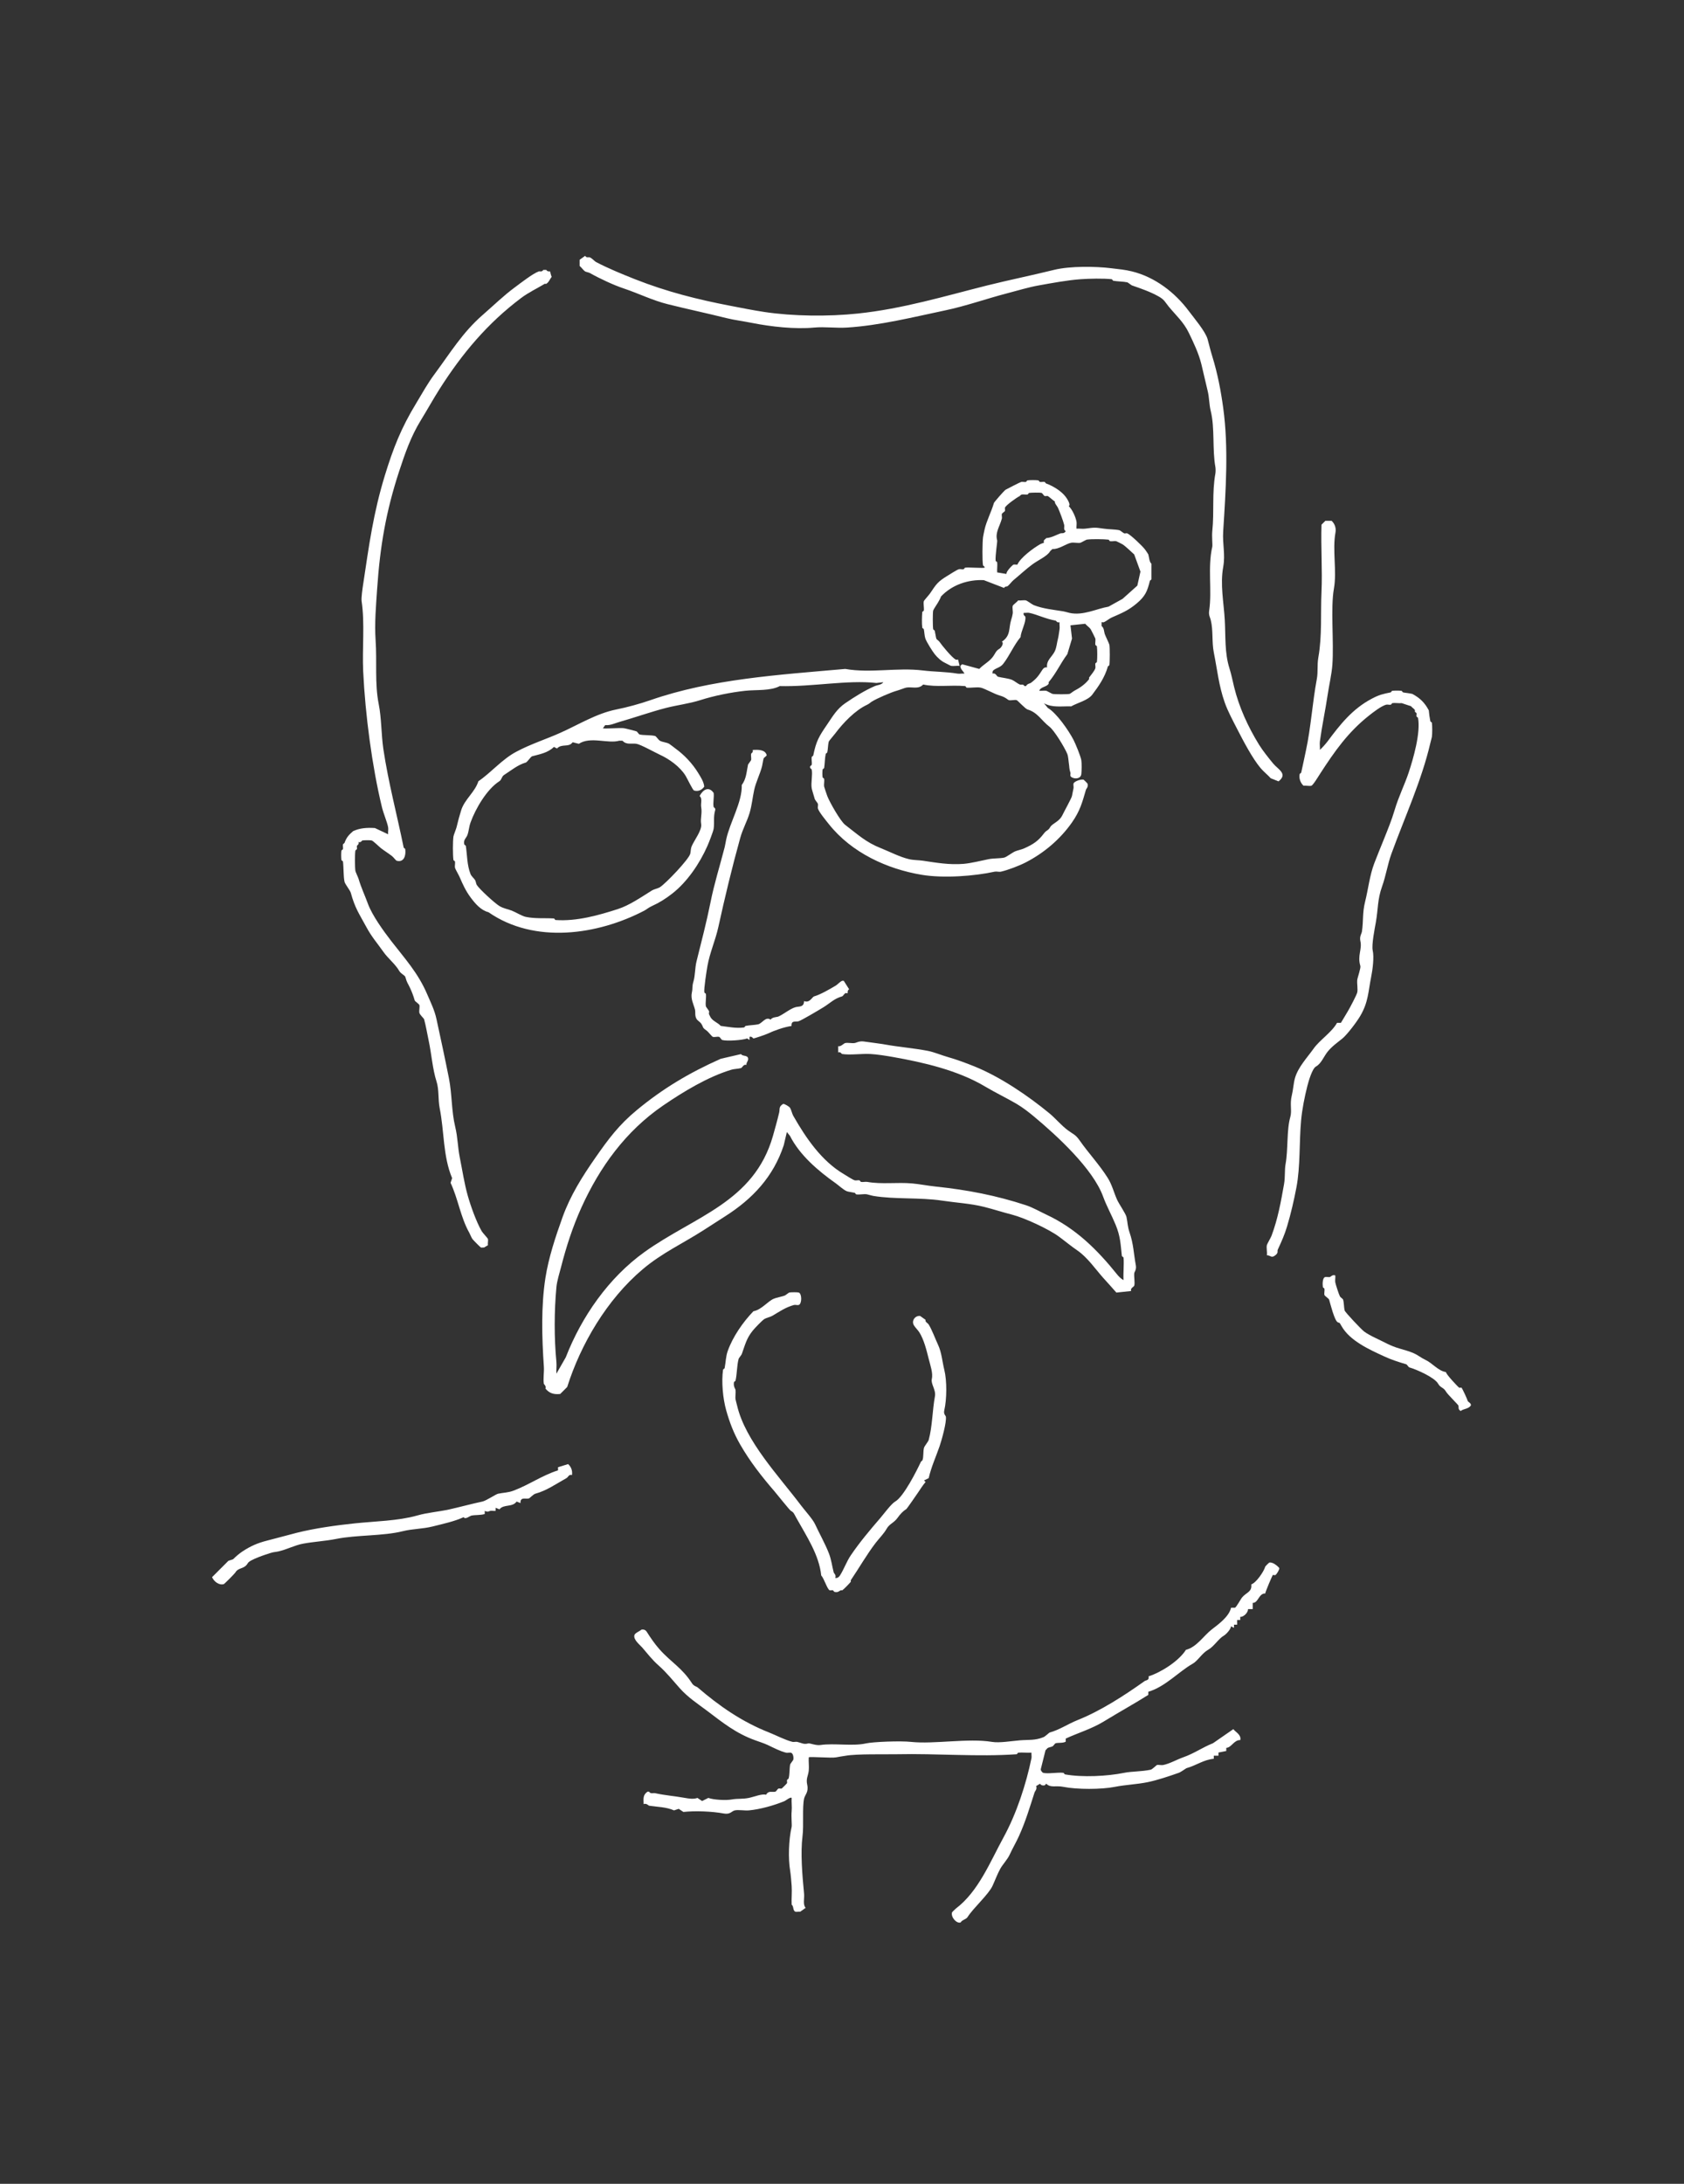 <svg width="270" height="350" viewBox="0 0 270 350" fill="none" xmlns="http://www.w3.org/2000/svg">
<rect x="0" y="0" width="270" height="350" fill="#333333" stroke="none"/>
<path d="M172.62 84.73C173.06 84.69 173.56 84.79 173.99 84.73C175.45 84.54 175.5 84.51 176.99 84.73C177.76 84.85 178.74 84.82 179.49 84.98C179.58 85 180.1 85.42 180.24 85.48C180.38 85.54 180.6 85.42 180.74 85.48C181.3 85.73 183.17 87.5 183.61 88.1C183.66 88.17 184.1 88.8 184.11 88.85C184.25 89.32 184.25 90.02 184.61 90.35V92.85C184.59 92.94 184.38 93 184.36 93.1C183.95 94.78 183.61 95.57 182.24 96.72C180.87 97.87 179.87 98.25 178.24 98.97C177.87 99.13 177.36 99.57 176.99 99.72C176.86 99.78 176.66 99.68 176.62 99.72V100.34C177.04 100.64 177 101.23 177.12 101.59C177.25 101.97 177.81 103.08 177.87 103.34C177.96 103.77 177.95 106.12 177.87 106.59C177.85 106.68 177.65 106.74 177.62 106.84C177.13 108.58 176.16 109.96 175.12 111.34C174.42 112.26 172.68 112.66 171.75 113.21C170.23 113.16 168.71 113.46 167.38 112.71L168 113.46C169.4 114.27 171.35 117.09 172.12 118.58C172.46 119.24 173.25 121.17 173.37 121.83C173.45 122.28 173.43 123.6 173.37 124.08C173.24 125.04 171.76 124.82 171.62 124.33C171.58 124.17 171.67 123.98 171.62 123.83C171.4 123.15 171.48 122.97 171.37 122.33C171.31 121.97 171.29 121.26 171.12 120.83C170.71 119.82 169.04 117.06 168.25 116.46C167.01 115.52 166.37 114.18 164.75 113.71C164.38 113.6 163.16 112.25 163 112.21C162.67 112.12 162.08 112.3 161.75 112.21C161.55 112.15 161.24 111.73 160.25 111.46C159.48 111.25 157.87 110.34 157.25 110.21C156.63 110.08 155.69 110.27 155 110.21C154.91 110.21 154.84 109.97 154.75 109.96C152.32 109.76 150.19 110.16 148.01 109.71C147.26 110.54 146.13 110.02 145.26 110.21C145 110.27 144.26 110.57 143.76 110.71C142.88 110.95 140.58 111.94 139.76 112.46C139.46 112.65 139.43 112.76 139.01 112.96C137.13 113.83 135.19 115.84 133.89 117.58C133.72 117.81 132.91 118.75 132.89 118.83C132.73 119.4 132.76 120.08 132.64 120.58C132.62 120.68 132.41 120.73 132.39 120.83C132.23 121.58 132.26 122.31 132.14 123.08C132.13 123.17 131.9 123.24 131.89 123.33C131.84 123.64 131.84 124.27 131.89 124.58C131.9 124.67 132.13 124.74 132.14 124.83C132.2 125.22 132.07 125.7 132.14 126.08C132.16 126.18 132.54 127.32 132.64 127.58C132.99 128.51 134.75 131.63 135.51 132.2C137.52 133.73 138.8 134.98 141.26 135.95C142.67 136.51 144.26 137.35 145.76 137.7C146.48 137.87 147.29 137.84 148.01 137.95C150.08 138.26 152.2 138.64 154.5 138.45C155.71 138.35 157.29 137.94 158.5 137.7C159.28 137.54 160.32 137.6 161 137.45C161.34 137.38 162.32 136.63 162.75 136.45C163.21 136.26 163.71 136.19 164.25 135.95C165.7 135.3 166.48 134.76 167.37 133.58C167.8 133.01 168.05 133.15 168.37 132.58C168.74 131.92 169.83 131.75 170.37 130.58C170.62 130.05 171.78 127.97 171.87 127.58C171.97 127.13 172.02 126.74 172.12 126.33C172.17 126.11 172.06 125.79 172.12 125.58C172.22 125.23 173.32 124.84 173.74 124.96C173.78 124.97 174.35 125.54 174.36 125.58C174.52 126.16 174.17 126.38 174.11 126.58C173.52 128.6 173.17 129.96 171.86 131.83C169.97 134.52 167.39 136.7 164.49 138.2C163.41 138.76 161.59 139.45 160.49 139.7C160.2 139.77 159.78 139.64 159.49 139.7C156.33 140.4 151.32 140.8 147.75 140.2C142.27 139.28 136.56 136.7 132.89 132.08C132.48 131.56 131.3 130.15 131.14 129.58C131.08 129.37 131.2 129.04 131.14 128.83C131.11 128.72 130.67 128.19 130.64 128.08C130.51 127.6 130.19 126.62 130.14 126.33C129.99 125.47 130.32 124.14 130.14 123.33C130.12 123.23 129.8 123.16 129.89 122.83C129.92 122.73 130.12 122.68 130.14 122.58C130.22 122.23 130.08 121.71 130.14 121.33C130.16 121.24 130.37 121.18 130.39 121.08C130.87 118.75 131.28 118.07 132.64 116.08C133.52 114.79 134.17 113.63 135.51 112.71C137.03 111.67 138.68 110.64 140.26 109.96C140.71 109.77 141.31 109.78 141.63 109.34L140.51 109.46C135.83 108.95 130.26 110.09 125.02 109.96C123.5 110.76 121.29 110.52 119.52 110.71C117.16 110.96 114.48 111.51 112.28 112.21C110.48 112.78 108.58 113 106.78 113.46C104.37 114.08 101.71 115.02 99.29 115.71C98.54 115.92 97.87 116.29 97.04 116.21L96.67 116.71C96.82 116.83 99.45 116.62 100.04 116.71C100.38 116.76 101.56 117.08 102.04 117.21C102.18 117.25 102.4 117.67 102.54 117.71C103.12 117.87 104.4 117.78 105.04 117.96C105.2 118 105.56 118.57 105.79 118.71C106.18 118.94 106.9 118.98 107.29 119.21C107.53 119.36 108.02 119.76 108.29 119.96C109.73 121 111.01 122.37 111.91 123.83C112.33 124.51 112.86 125.32 112.91 126.08C112.52 126.62 111.96 126.89 111.29 126.7C111.06 126.64 110.21 124.8 109.92 124.33C109.01 122.86 107.33 121.67 105.8 120.96C104.98 120.58 102.74 119.33 102.05 119.21C101.3 119.08 100.45 119.44 99.8 118.71H99.3C97.51 119.24 94.65 117.98 92.81 119.21L91.81 118.96C91.21 119.85 90.06 119.13 89.31 119.96L88.81 119.71C87.83 120.67 86.56 120.87 85.31 121.21C85.1 121.27 84.53 122.15 84.31 122.21C83.02 122.58 82.02 123.43 80.81 124.21C80.41 124.47 80.46 124.95 80.06 125.21C78.06 126.49 76.24 129.6 75.44 131.83C75.19 132.52 75.17 133.22 74.94 133.83C74.76 134.33 74.26 134.58 74.44 135.33C74.46 135.43 74.68 135.49 74.69 135.58C74.91 137.05 74.87 138.65 75.44 140.08C75.59 140.46 76.01 140.77 76.19 141.08C76.26 141.2 76.37 141.73 76.44 141.83C76.93 142.57 79.35 144.77 80.06 145.2C80.77 145.63 81.32 145.66 82.06 145.95C82.69 146.19 83.68 146.82 84.31 146.95C85.81 147.26 87.24 147.11 88.81 147.2C88.9 147.2 88.97 147.44 89.06 147.45C92.52 147.69 96.06 146.66 99.05 145.7C100.9 145.11 102.78 143.8 104.55 142.7C104.82 142.53 105.54 142.37 105.8 142.2C106.83 141.52 110.42 137.75 110.67 136.83C110.77 136.45 110.71 136.07 110.92 135.58C111.33 134.64 112.58 133.03 112.42 132.08C112.26 131.13 112.61 130.4 112.42 129.33C112.32 128.75 112.66 127.97 112.17 127.58C112.7 126.55 113.64 125.96 114.42 127.08C114.52 127.75 114.28 128.72 114.42 129.33C114.44 129.43 114.76 129.5 114.67 129.83C114.34 131.03 114.58 131.71 114.42 132.83C114.36 133.25 113.66 135.04 113.42 135.58C112.18 138.4 110.17 141.35 107.8 143.2C106.75 144.02 105.73 144.67 104.55 145.2C103.97 145.46 103.68 145.75 103.3 145.95C95.82 149.85 85.71 151.33 78.32 146.2C77.09 145.89 76.18 144.81 75.45 143.83C74.66 142.76 74.2 141.74 73.7 140.58C73.58 140.29 72.99 139.27 72.95 139.08C72.89 138.79 73 138.39 72.95 138.08C72.93 137.98 72.71 137.92 72.7 137.83C72.59 136.97 72.59 134.94 72.7 134.08C72.73 133.84 73.13 132.87 73.2 132.58C73.42 131.63 73.67 130.72 73.95 129.83C74.51 128.09 76.16 126.94 76.7 125.21C78.75 123.82 80.54 121.64 82.82 120.46C85.1 119.24 87.59 118.46 89.81 117.46C92.81 116.12 95.63 114.35 98.8 113.71C100.48 113.38 102.61 112.8 104.3 112.21C114.08 108.81 124.8 108.16 135.52 107.21C139.61 107.93 143.81 106.94 148.01 107.46C149.7 107.67 151.63 107.65 153.51 107.96C153.85 108.02 154.27 107.92 154.63 107.96C154.46 107.58 154.14 107.41 154.01 106.96C153.92 106.64 154.07 106.66 154.26 106.46L157.01 107.21C157.66 106.51 158.53 106.1 159.13 105.34C159.59 104.76 159.62 104.33 160.25 103.97C160.57 103.79 161.01 103 160.62 102.85C162.1 101.88 161.7 100.67 162.12 99.35C162.24 98.97 162.32 98.67 162.37 98.35C162.43 97.97 162.28 97.42 162.37 97.1C162.42 96.92 163.09 96.47 163.24 96.23C163.63 96.28 164.14 96.15 164.49 96.23C164.71 96.28 165.45 96.86 165.74 96.98C167.26 97.58 168.93 97.72 170.49 97.98C170.75 98.02 171.18 98.16 171.49 98.23C173.63 98.71 175.84 97.55 177.73 97.23L179.98 95.98L182.35 93.86L182.85 91.61L181.85 88.86C181.3 88.38 180.56 87.62 179.98 87.24C179.93 87.21 179.04 86.75 178.98 86.74C178.69 86.68 178.29 86.79 177.98 86.74C177.88 86.72 177.82 86.5 177.73 86.49C177.03 86.4 174.88 86.37 174.23 86.49C174.14 86.51 173.32 86.97 173.23 86.99C172.78 87.07 172.18 86.91 171.73 86.99C170.96 87.13 169.72 88.08 168.73 87.99C168.63 88.13 168.43 88.24 168.36 88.36C167.91 89.15 166.42 89.78 165.49 90.48C164.49 91.22 163.44 92.2 162.49 92.98C162.16 93.25 161.8 93.8 161.49 93.98C161.41 94.02 161.12 93.95 160.99 94.23L157.74 92.98C155.24 92.86 152.65 93.71 150.87 95.6C150.77 95.93 150.54 96.3 150.37 96.6C150.22 96.87 149.66 97.67 149.62 97.85C149.53 98.26 149.54 100.4 149.62 100.85C149.64 100.94 149.85 101 149.87 101.1C149.96 101.46 150.02 102 150.12 102.35C150.15 102.47 150.5 102.68 150.62 102.85C151.03 103.45 152.6 105.37 153.24 105.72C153.36 105.79 153.57 105.67 153.61 105.72L153.86 106.72C153.43 106.67 152.9 106.79 152.49 106.72C152.38 106.7 151.69 106.31 151.49 106.22C150.91 105.95 150.31 105.4 149.87 104.85C149.5 104.38 148.6 102.97 148.37 102.35C148.22 101.93 148.21 101.29 148.12 100.85C148.1 100.75 147.88 100.69 147.87 100.6C147.78 100 147.81 98.74 147.87 98.1C147.87 98.01 148.11 97.94 148.12 97.85C148.18 97.4 148.02 96.72 148.12 96.35C148.15 96.23 148.96 95.34 149.12 95.1C150.13 93.6 150.33 93.23 151.99 92.23C152.37 92 153.42 91.32 153.74 91.23C153.95 91.17 154.26 91.28 154.49 91.23C154.59 91.21 154.65 90.99 154.74 90.98C155.3 90.9 157.72 91.09 157.86 90.98C157.92 90.78 157.63 90.7 157.61 90.61C157.47 89.89 157.51 86.92 157.61 86.11C157.63 85.95 157.79 85.17 157.86 84.86C158.16 83.51 158.95 82.02 159.36 80.61C159.4 80.47 160.96 78.67 161.23 78.49C161.4 78.38 163.57 77.28 163.73 77.24C163.94 77.18 164.25 77.29 164.48 77.24C164.58 77.22 164.64 77 164.73 76.99C165.13 76.93 166.07 76.93 166.48 76.99C166.57 77 166.63 77.22 166.73 77.24C166.96 77.29 167.27 77.18 167.48 77.24C167.58 77.27 167.63 77.45 167.73 77.49C168.82 77.88 170.16 78.69 170.85 79.61C171.09 79.92 171.74 80.93 171.35 81.11C171.95 81.69 172.46 82.87 172.6 83.61C172.66 83.95 172.56 84.38 172.6 84.73H172.62ZM167.38 86.98C167.38 86.98 167.31 86.72 167.38 86.61C167.45 86.48 167.66 86.37 167.75 86.24C168.6 86.18 169.32 85.74 170 85.49C170.25 85.4 170.62 85.59 170.87 85.12C170.45 84.88 170.7 84.47 170.62 84.12C170.48 83.52 169.91 82.01 169.62 81.37C169.49 81.08 169.09 80.71 169.12 80.37C168.89 80.24 168.09 79.52 168 79.5C167.85 79.46 167.65 79.54 167.5 79.5C167.36 79.46 167.14 79.04 167 79C166.71 78.92 165.38 78.95 165 79C164.91 79.01 164.85 79.23 164.75 79.25C164.3 79.33 163.79 79.06 163.5 79.5C163.07 79.69 161.24 80.99 161.13 81.37C161.09 81.52 161.17 81.72 161.13 81.87C161.09 82.01 160.67 82.23 160.63 82.37C160.57 82.58 160.69 82.91 160.63 83.12C160.3 84.36 159.52 85.35 159.88 86.62C159.93 86.78 159.56 89.02 159.63 89.87C159.63 89.96 159.87 90.03 159.88 90.12C159.94 90.64 159.84 91.22 159.88 91.74L161.38 91.99C161.23 91.67 162.32 90.55 162.5 90.49C162.66 90.44 162.92 90.52 163.12 90.49C163.6 89.38 165.66 87.86 166.74 87.24C167.05 87.07 167.34 87.02 167.36 86.99L167.38 86.98ZM169.88 99.72C169.48 99.86 169.35 99.49 169.26 99.47C167.58 99.17 166.31 98.49 165.01 98.22C164.76 98.17 164.41 98.25 164.14 98.22C164 98.62 164.37 98.73 164.39 98.84C164.57 99.66 163.66 101.22 163.64 102.09C162.53 103.44 161.91 105 160.89 106.34C160.44 106.94 159.94 106.98 159.39 107.34C159.14 107.5 159.1 107.68 159.14 107.96C159.62 107.79 159.81 108.4 160.01 108.46C160.63 108.63 161.59 108.69 162.26 108.96C162.61 109.1 163.16 109.57 163.51 109.71C163.71 109.79 164.06 109.58 164.26 109.96H164.51C164.67 109.59 165.16 109.53 165.26 109.46C166.22 108.75 166.53 108.28 167.13 107.34C167.31 107.06 167.56 106.9 167.88 106.97C167.72 105.82 168.73 105.23 169.13 104.35C169.43 103.68 169.44 103.05 169.63 102.35C169.73 101.98 169.79 101.38 169.88 100.85C169.94 100.51 169.84 100.09 169.88 99.73V99.72ZM166.63 110.71C166.99 110.75 167.42 110.65 167.75 110.71C167.84 110.73 168.66 111.19 168.75 111.21C169.17 111.29 171.11 111.29 171.5 111.21C171.59 111.19 172.09 110.79 172.25 110.71C173.08 110.28 173.99 109.68 174.62 108.84C174.66 108.79 174.58 108.65 174.62 108.59C174.89 108.21 175.5 107.52 175.62 107.09C175.68 106.88 175.57 106.57 175.62 106.34C175.64 106.24 175.86 106.18 175.87 106.09C175.95 105.53 175.94 104.17 175.87 103.59C175.86 103.5 175.64 103.44 175.62 103.34C175.57 103.03 175.68 102.63 175.62 102.34C175.6 102.26 174.93 100.93 174.87 100.84C174.67 100.54 174.23 100.27 174 99.97L171.63 100.22L171.88 102.34L171.13 104.84C170.04 106.3 169.38 107.84 168.13 109.34C168.1 109.38 168.17 109.52 168.13 109.59C167.8 110.12 166.84 110.06 166.63 110.71Z" fill="white"/>
<path d="M180.12 201.54C180.12 201.45 179.88 201.38 179.87 201.29C179.66 199.33 179.63 198.13 178.87 196.29C178.24 194.76 177.42 193.3 176.87 191.79C175.25 187.32 169.45 182 165.75 178.92C164.9 178.21 163.93 177.47 163 176.92C161.4 175.98 159.59 175.12 158 174.17C153.54 171.5 147.97 170.26 143.26 169.42C142.21 169.23 140.56 168.97 139.51 168.92C138.15 168.85 136.24 169.13 135.01 168.92C134.91 168.9 134.79 168.53 134.39 168.67V167.67C134.77 167.81 135.28 167.22 135.51 167.17C135.93 167.08 136.54 167.23 137.01 167.17C137.32 167.13 137.75 166.81 138.51 166.92C139.59 167.08 140.93 167.23 142.01 167.42C144.27 167.82 146.52 167.99 148.75 168.42C149.83 168.63 150.9 169.11 152 169.42C153.38 169.81 154.83 170.35 156.25 170.92C160.44 172.62 164.86 175.64 168.24 178.42C169.28 179.28 170.14 180.36 171.24 181.17C172.1 181.8 172.44 181.83 173.11 182.79C174.53 184.82 176.27 186.66 177.61 188.79C178.31 189.9 178.6 191.17 179.11 192.29C179.41 192.95 180.49 194.51 180.61 195.04C180.81 195.98 180.77 196.54 181.11 197.54C181.74 199.37 181.76 200.88 182.11 202.79C182.24 203.49 181.88 203.86 181.86 204.04C181.79 204.63 181.99 205.56 181.86 206.04C181.8 206.26 181.18 206.44 181.36 206.91L178.99 207.16C178.3 206.35 177.57 205.58 176.87 204.79C175.61 203.37 174.34 201.51 172.75 200.42C171.66 199.67 170.77 198.92 169.75 198.17C168.14 196.99 164.31 195.2 162.26 194.67C160.8 194.3 159.24 193.79 157.76 193.42C155.6 192.88 153.27 192.76 151.02 192.42C147.49 191.89 143.47 192.24 140.03 191.67C139.77 191.63 139.34 191.49 139.03 191.42C138.54 191.31 137.8 191.51 137.28 191.42C137.19 191.4 137.13 191.19 137.03 191.17C136.71 191.09 136.04 191.02 135.78 190.92C135.21 190.69 134.52 190.02 134.03 189.67C131.15 187.64 128.21 185.12 126.66 182.05L126.16 181.43L125.66 183.55C123.98 188.63 120.65 192.14 116.29 194.92C115.12 195.66 113.95 196.43 112.79 197.17C109.45 199.31 106.14 200.81 103.05 203.42C97.3 208.27 93.1 215.46 90.94 222.29L89.82 223.41C88.81 223.52 88.08 223.32 87.45 222.54C87.62 222.15 87.21 221.86 87.2 221.79C87.06 221.02 87.26 219.89 87.2 219.04C86.88 214.38 86.74 209.35 87.45 204.8C87.96 201.55 89.07 198.2 90.2 195.06C91.45 191.6 93.32 188.62 95.45 185.56C97.58 182.5 99.24 180.28 102.07 177.94C106.28 174.45 110.51 171.94 115.56 169.69L118.81 168.94C119.04 169.31 119.8 169.1 119.93 169.56C120.06 170.02 119.61 170.25 119.68 170.68C119.21 170.5 119.02 171.12 118.81 171.18C118.38 171.3 117.67 171.32 117.31 171.43C113.54 172.55 109.55 174.97 106.32 177.18C100.3 181.3 96.15 187.06 93.21 193.55C91.81 196.65 90.79 199.81 89.96 203.05C89.71 204.01 89.3 205.31 89.21 206.3C88.85 210.18 88.84 214.44 89.21 218.29C89.27 218.89 89.17 219.55 89.21 220.16L90.71 217.54C93.25 211.02 97.58 204.79 103.32 200.67C111.36 194.91 120.89 192.7 123.93 182.05C124.27 180.84 124.64 179.53 124.93 178.3C125.06 177.74 124.82 177.38 125.55 176.93C125.76 176.87 126.53 177.34 126.67 177.55C126.85 177.82 127 178.5 127.17 178.8C129.23 182.42 131.74 186.08 135.29 188.17C135.68 188.4 136.71 189.08 137.04 189.17C137.25 189.23 137.57 189.12 137.79 189.17C137.89 189.19 137.94 189.4 138.04 189.42C138.33 189.49 138.73 189.37 139.04 189.42C141.39 189.84 143.84 189.45 146.28 189.67C147.38 189.77 148.71 190.03 150.03 190.17C155.1 190.7 159.79 191.61 164.52 193.17C165.59 193.52 166.76 194.2 167.77 194.67C172.48 196.87 175.93 200.29 179.14 204.29C179.38 204.6 179.79 204.99 180.14 205.16C180.07 203.98 180.24 202.71 180.14 201.54H180.12Z" fill="white"/>
<path d="M204.1 252.39C203.98 252.51 202.93 255.01 202.85 255.39C201.81 255.35 201.75 256.93 200.85 256.89V257.89H200.1C200.12 258.44 199.41 259.16 198.85 259.14V259.64H198.35V260.39H197.85V260.89L197.35 260.64C197.42 261.04 196.57 261.95 196.23 262.14C195.4 262.6 194.63 263.89 193.73 264.39C192.71 264.96 192.06 266.17 191.23 266.64C188.97 267.92 186.86 270.32 184.11 271.14V271.64C181.86 273.06 179.37 274.43 176.99 275.89C175.05 277.08 172.91 277.7 170.87 278.64V279.14C170.39 279.4 169.66 279.27 169.25 279.39C169.12 279.43 168.92 279.8 168.75 279.89C168.61 279.96 168.11 280.07 168 280.14C167.87 280.23 167.76 280.41 167.63 280.51L166.88 283.51C166.8 283.72 167.13 284.1 167.25 284.13C168 284.33 169.58 284.02 170.5 284.13C170.59 284.14 170.65 284.36 170.75 284.38C173.55 284.88 177.52 284.68 180.24 284.13C181.41 283.89 183.04 283.94 184.49 283.63C184.76 283.57 185.41 282.9 185.49 282.88C185.76 282.81 186.19 282.94 186.49 282.88C187.59 282.65 188.68 282 189.74 281.63C191.43 281.04 192.75 280.08 194.49 279.38L197.74 277.13C198.21 277.69 199.03 278.04 198.86 278.88C197.83 278.85 197.47 280.08 196.61 280.13V280.63L195.36 280.88V281.38H194.61V281.88C192.95 282.03 191.83 282.94 190.24 283.38C190.16 283.4 189.36 284 188.99 284.13C187.43 284.68 185.52 285.32 183.99 285.63C182.28 285.98 180.44 286.04 178.74 286.38C176.59 286.81 172.64 286.81 170.5 286.38C169.27 286.13 168.46 286.58 167.75 285.88C167.67 285.88 167.6 286.1 167.5 286.13C167.21 286.21 166.91 286.13 166.75 285.88L166.13 286.25C166.31 286.77 165.95 287.05 165.88 287.25C165.08 289.73 164.45 291.88 163.38 294.25C162.9 295.31 162.34 296.24 161.88 297.25C161.55 297.99 160.79 298.77 160.38 299.5C159.92 300.32 159.51 301.44 159.13 302.25C158.48 303.65 156.06 305.78 155.13 307.25C154.88 307.64 154.27 307.67 154.01 308.12C153.33 308.31 152.43 307.23 152.64 306.5C152.66 306.44 153.14 305.97 153.26 305.88C156.87 303.15 158.74 298.42 160.88 294.51C163.02 290.6 164.54 285.86 165.38 281.77C165.43 281.51 165.35 281.17 165.38 280.9C164.68 280.94 163.95 280.84 163.26 280.9C163.17 280.9 163.1 281.14 163.01 281.15C156.77 281.59 150.27 281.01 143.78 281.15C141.81 281.19 137.36 281.07 135.54 281.4C134.97 281.5 134.55 281.54 134.04 281.65C133.36 281.8 129.83 281.49 129.67 281.65C129.62 282.34 129.74 283.1 129.67 283.77C129.58 284.64 129.2 285.03 129.42 286.02C129.69 287.24 129.06 287.62 128.92 288.27C128.61 289.69 128.89 292.54 128.67 294.27C128.33 296.99 128.63 300.51 128.92 303.52C128.99 304.27 128.69 305.25 129.17 305.77L128.3 306.39C128.06 306.35 127.75 306.45 127.55 306.39C127.09 306.27 127.29 305.49 126.93 305.27C126.88 304.28 127 303.26 126.93 302.27C126.89 301.69 126.79 300.45 126.68 299.77C126.37 297.93 126.43 294.91 126.93 292.77C126.99 292.5 126.84 291.09 126.93 290.27C127 289.59 126.88 288.83 126.93 288.15C126.74 287.95 125.97 288.58 125.81 288.65C124.11 289.36 121.84 289.99 120.06 290.15C119.37 290.21 118.41 290.02 117.81 290.15C117.31 290.26 117.09 290.84 116.06 290.65C114.11 290.29 111.41 290.2 109.57 290.4L108.82 289.9L108.07 290.15C106.85 289.61 105.45 289.6 104.07 289.4C103.99 289.39 103.63 288.95 103.2 289.15C103.17 288.28 103.05 287.68 103.82 287.15H104.07C104.31 287.56 104.71 287.32 105.07 287.4C106.68 287.75 108.08 287.84 109.82 288.15C110.48 288.27 111.25 288.38 111.82 288.15L112.57 288.65L113.57 288.15C114.37 288.46 116.38 288.57 117.32 288.4C118.34 288.22 118.98 288.37 120.07 288.15C120.9 287.98 122.23 287.43 122.82 287.65C123.24 286.91 123.81 287.29 124.32 287.15C124.46 287.11 124.68 286.69 124.82 286.65C124.97 286.61 125.17 286.69 125.32 286.65C125.38 286.63 126.18 285.83 126.19 285.78C126.23 285.62 126.14 285.43 126.19 285.28C126.22 285.18 126.41 285.13 126.44 285.03C126.63 284.37 126.56 283.4 126.69 282.78C126.71 282.69 127.17 282.12 127.19 282.03C127.27 281.67 127.17 281 126.82 280.91C126.61 280.85 126.29 280.96 126.07 280.91C125.08 280.68 124.05 280.12 123.07 279.66C122.51 279.4 121.68 279.13 121.07 278.91C117.95 277.78 115.89 276.09 113.33 274.16C111.84 273.04 110.29 272.04 108.96 270.54C107.94 269.39 106.88 268.06 105.59 266.92C104.54 265.99 103.84 265.06 102.97 264.05C102.55 263.57 101.51 262.78 101.72 262.05C101.82 261.7 102.59 261.43 102.84 261.18C103.23 261.11 103.51 261.23 103.71 261.55C104.27 262.44 104.99 263.49 105.71 264.3C107.59 266.42 109.35 267.28 110.96 269.8C111.24 270.23 111.71 270.32 111.83 270.42C115.3 273.41 118.95 275.95 123.32 277.67C124.37 278.08 125.88 278.88 127.07 279.17C127.29 279.22 127.59 279.12 127.82 279.17C128.53 279.33 128.86 279.62 129.57 279.42C129.86 279.34 130.79 279.79 131.57 279.67C133.7 279.35 136.74 279.89 138.81 279.42C140 279.15 144.41 278.99 146.05 279.17C149.76 279.57 155.24 278.54 159.04 279.17C160.25 279.37 162.17 279.03 163.54 278.92C164.91 278.81 165.92 278.97 167.29 278.42C167.59 278.3 168.22 277.69 168.29 277.67C169.88 277.24 171.21 276.3 172.79 275.67C176.47 274.2 180.27 271.74 183.53 269.42C183.73 269.28 184.31 269.31 184.15 268.67C186.22 268 189.03 266.19 190.14 264.42C191.88 263.97 192.95 262.19 194.26 261.17C195.39 260.3 197.05 259.1 197.38 257.67H198C198.22 257.6 198.92 256.3 199.12 256.05C199.81 255.2 200.77 255.16 200.62 253.93C201.4 253.68 202.63 251.89 202.87 251.06C202.88 251.02 203.45 250.45 203.49 250.44C204 250.29 204.8 250.93 205.11 251.31C205.17 251.52 204.7 252.31 204.49 252.43C204.37 252.5 204.16 252.38 204.12 252.43L204.1 252.39Z" fill="white"/>
<path d="M88.2 43.5C88.2 43.5 88.35 44.19 88.45 44.37C88.16 44.72 88.03 45.21 87.58 45.49C87.52 45.53 87.39 45.45 87.33 45.49C86.05 46.26 84.73 46.88 83.58 47.74C78.12 51.84 74.08 56.69 70.47 62.36C69.47 63.93 68.48 65.72 67.47 67.36C65.88 69.95 64.95 72.62 63.97 75.61C61.91 81.92 60.94 87.46 60.47 94.35C60.28 97.1 60.04 99.92 60.22 102.6C60.46 106.07 60.06 109.53 60.72 112.84C61.18 115.14 61.12 117.74 61.47 120.09C62.27 125.43 63.66 130.61 64.72 135.83C64.74 135.93 64.96 135.99 64.97 136.08C65.12 137.08 64.779 138.28 63.599 137.95C63.469 137.91 63.059 137.36 62.849 137.2C62.359 136.82 61.59 136.33 61.099 135.95C60.8 135.72 59.84 134.77 59.599 134.7C59.38 134.64 58.37 134.65 58.099 134.7C57.999 134.72 57.88 135.09 57.48 134.95C57.61 135.36 57.28 135.43 57.23 135.57C57.18 135.71 57.27 135.91 57.23 136.07C57.2 136.17 57 136.23 56.98 136.32C56.88 136.89 56.89 138.97 56.98 139.57C57 139.74 57.41 140.59 57.48 140.82C57.91 142.28 58.5 143.5 58.98 144.82C59.67 146.71 61.5 149.23 62.73 150.82C64.89 153.61 67.03 155.93 68.48 159.32C69.05 160.65 69.67 161.88 69.98 163.32C70.67 166.49 71.34 169.6 71.98 172.82C72.48 175.33 72.38 178.09 72.98 180.57C73.42 182.42 73.36 183.71 73.73 185.57C74.14 187.6 74.43 189.6 74.98 191.57C75.42 193.15 76.35 195.79 77.23 197.32C77.37 197.57 78.19 198.43 78.23 198.57C78.3 198.83 78.18 199.26 78.23 199.57L77.609 199.94C77.45 199.91 77.26 199.98 77.109 199.94C77.019 199.91 75.88 198.76 75.74 198.57C75.61 198.4 75.36 197.79 75.24 197.57C73.85 195.11 73.44 192.11 72.24 189.57L72.49 188.82C71.01 185.32 71.24 181.3 70.49 177.58C70.22 176.21 70.41 174.62 69.99 173.33C69.35 171.35 69.19 168.94 68.74 166.83C68.51 165.76 68.28 164.36 67.99 163.33C67.96 163.24 67.3 162.61 67.24 162.33C67.16 161.97 67.33 161.41 67.24 161.08C67.19 160.9 66.54 160.51 66.49 160.33C66.27 159.57 66.06 159.03 65.74 158.33C65.37 157.52 65.27 157.59 64.99 156.58C64.92 156.31 64.28 156.09 63.99 155.58C63.41 154.55 62.2 153.59 61.49 152.58C60.48 151.14 59.6 150.18 58.74 148.58C57.56 146.4 56.92 145.56 56.24 143.08C56.13 142.69 55.32 141.69 55.24 141.33C55.05 140.44 55.11 139.04 54.99 138.08C54.98 137.99 54.75 137.92 54.74 137.83C54.69 137.45 54.69 136.7 54.74 136.33C54.75 136.24 54.97 136.18 54.99 136.08C55.04 135.85 54.93 135.54 54.99 135.33C55.02 135.23 55.2 135.18 55.24 135.08C55.55 134.22 55.919 133.81 56.609 133.21C57.69 132.71 58.789 132.63 60.109 132.71L62.23 133.71C62.19 133.35 62.29 132.92 62.23 132.59C62.08 131.76 61.48 130.39 61.23 129.34C59.66 122.85 58.56 114.54 58.23 107.6C58.06 103.86 58.51 99.93 57.98 96.36C57.9 95.8 58.13 94.28 58.23 93.61C59.18 87.31 59.85 82.24 61.73 76.12C63.05 71.84 64.3 68.62 66.73 64.63C67.82 62.84 68.45 61.61 69.73 59.88C72.17 56.59 74.159 53.29 77.35 50.51C79.12 48.97 80.749 47.37 82.6 46.01C83.51 45.34 85.389 43.87 86.35 43.51C86.559 43.43 86.9 43.64 87.1 43.26H87.6C87.73 43.58 88.2 43.48 88.22 43.51L88.2 43.5Z" fill="white"/>
<path d="M93.82 41C94.02 41.38 94.37 41.17 94.57 41.25C94.93 41.39 95.32 41.87 95.57 42C97.56 43.04 99.77 43.94 101.81 44.75C106.94 46.77 111.81 47.99 117.05 49C118.85 49.35 120.76 49.73 122.55 50C127.13 50.69 132.81 50.75 137.54 50.25C144.72 49.5 151.5 47.45 158.27 45.75C161.84 44.86 165.32 44.16 169.01 43.25C171.52 42.63 175.65 42.67 178.25 43C179.51 43.16 180.31 43.21 181.5 43.5C185.18 44.41 188.38 46.86 190.62 49.87C191.4 50.92 193.28 53.12 193.62 54.37C193.89 55.36 194.07 56.15 194.37 57.12C195.21 59.83 195.74 62.58 196.12 65.37C197 71.79 196.53 78.67 196.12 85.11C195.98 87.28 196.49 88.78 196.12 90.86C195.61 93.7 196.21 96.54 196.37 99.36C196.52 102.01 196.33 104.61 197.12 107.11C197.46 108.18 197.6 109.03 197.87 110.11C198.67 113.36 200.08 116.45 201.87 119.36C202.45 120.3 203.42 121.51 204.12 122.36C204.93 123.34 206.53 124.01 204.99 125.23L203.74 124.73C203.24 124.17 202.59 123.67 202.12 123.11C200.8 121.54 199.36 118.79 198.37 116.86C197.66 115.47 196.87 114.02 196.37 112.61C195.41 109.91 195.16 107.29 194.62 104.61C194.27 102.86 194.54 101.04 194.12 99.36C194.01 98.9 193.76 98.62 193.87 97.86C194.35 94.66 193.6 90.91 194.37 87.62C194.43 87.35 194.28 85.94 194.37 85.12C194.7 82 194.3 79 194.87 75.87C194.91 75.64 194.91 75.1 194.87 74.87C194.35 72.03 194.8 68.62 194.12 65.87C193.85 64.77 193.9 63.74 193.62 62.62C193.27 61.21 192.97 59.78 192.62 58.37C192.19 56.62 191.34 54.86 190.62 53.37C189.77 51.6 188.57 50.58 187.37 49.12C186.78 48.4 186.71 48.04 185.75 47.5C184.41 46.75 182.95 46.25 181.5 45.75C181.37 45.7 180.84 45.27 180.75 45.25C180.1 45.11 179.17 45.12 178.5 45C178.4 44.98 178.34 44.76 178.25 44.75C177 44.6 174.55 44.65 173.25 44.75C171.15 44.9 168.62 45.37 166.51 45.75C164.91 46.03 163.14 46.58 161.51 47C158.26 47.84 154.87 49.05 151.52 49.75C146.48 50.81 141.07 52.17 135.78 52.5C134.08 52.61 132.21 52.34 130.53 52.5C127.46 52.79 123.61 52.36 120.54 51.75C119.26 51.49 117.81 51.31 116.54 51C113.38 50.21 110.2 49.54 107.05 48.75C104.66 48.16 102.39 47.03 100.06 46.25C98.4 45.7 96.11 44.63 94.56 43.75C94.43 43.68 93.92 43.57 93.81 43.5C93.51 43.3 93.24 42.86 92.94 42.63V41.63L93.81 41.01L93.82 41Z" fill="white"/>
<path d="M211.59 120.21C212.01 119.83 212.5 119.28 212.84 118.84C214.84 116.15 216.83 113.61 219.96 111.97C221.13 111.35 221.73 111.22 222.96 110.97C223.06 110.95 223.12 110.73 223.21 110.72C223.57 110.67 224.35 110.67 224.71 110.72C224.8 110.73 224.86 110.95 224.96 110.97C225.44 111.07 225.98 111.09 226.46 111.22C227.7 111.9 228.41 112.6 229.08 113.84C229.13 114.41 229.22 115.03 229.33 115.59C229.35 115.69 229.57 115.75 229.58 115.84C229.65 116.33 229.65 117.6 229.58 118.09C229.57 118.18 229.4 118.8 229.33 119.09C227.94 125.08 225.24 130.93 223.09 136.83C222.48 138.51 222.22 140.32 221.59 142.08C220.83 144.22 220.98 145.64 220.59 147.83C220.42 148.78 219.89 151.42 220.09 152.33C220.33 153.38 220.09 155.36 219.84 156.58C219.37 158.92 219.4 160.61 218.09 162.83C217.54 163.77 216.02 165.79 215.22 166.45C214.47 167.06 213.52 167.72 212.85 168.57C212.21 169.38 211.86 170.44 210.98 170.94C210.38 171.28 209.8 173.31 209.61 174.06C209.18 175.74 208.77 177.79 208.61 179.56C208.29 183.06 208.5 186.96 207.86 190.3C207.47 192.34 206.98 194.49 206.36 196.55C205.96 197.89 205.49 198.94 204.86 200.3C204.76 200.53 205.01 200.77 204.49 201.17C203.83 201.69 203.78 201.22 203.12 201.17C203.19 200.67 203.02 200 203.12 199.55C203.17 199.34 203.75 198.37 203.87 198.05C204.9 195.28 205.36 192.67 205.87 189.8C206.08 188.61 205.94 187.53 206.12 186.55C206.54 184.27 206.28 181.1 206.87 179.05C207.18 177.96 206.76 177.02 207.12 175.55C207.34 174.68 207.39 173.62 207.62 172.8C208.13 171.02 209.56 169.54 210.62 168.05C211.59 166.68 213.53 165.45 214.37 163.93H214.99C215.38 163.31 215.73 162.68 216.11 162.06C216.41 161.57 217.52 159.46 217.61 159.06C217.73 158.52 217.55 157.68 217.61 157.06C217.65 156.68 218.21 155.14 218.11 154.81C217.6 153.13 218.42 152.18 218.11 150.81C217.95 150.09 218.31 149.63 218.36 149.31C218.62 147.59 218.42 146.32 218.86 144.56C219.38 142.49 219.6 140.28 220.36 138.31C220.84 137.06 221.35 135.83 221.86 134.56C222.53 132.88 223.11 131.49 223.61 129.81C224.24 127.67 225.22 125.74 225.86 123.81C226.6 121.56 227.79 117.48 227.36 115.06C227.34 114.97 227.14 114.91 227.11 114.81C227.06 114.65 227.16 114.45 227.11 114.31C227.07 114.21 226.91 114.16 226.86 114.06C226.82 113.98 226.89 113.86 226.86 113.81C226.74 113.6 226.4 113.4 226.24 113.19L224.74 112.69C224.26 112.74 223.7 112.62 223.24 112.69C223.15 112.7 223.09 112.92 222.99 112.94C222.76 112.99 222.45 112.88 222.24 112.94C221.44 113.16 220.16 114.16 219.49 114.69C216.15 117.33 213.99 120.39 211.62 124.06C211.36 124.46 210.52 125.86 210.25 125.93C209.93 126.02 209.38 125.87 209 125.93C208.48 125.45 208.25 124.74 208.38 124.06C208.4 123.97 208.61 123.91 208.63 123.81C208.9 122.61 209.12 121.52 209.38 120.31C210.19 116.56 210.42 112.62 211.13 108.82C211.35 107.63 211.15 106.63 211.38 105.32C211.99 101.9 211.72 98.26 211.88 94.83C212.04 91.4 211.76 87.64 211.88 84.09L212.5 83.47H213.5C214.02 83.95 214.25 84.66 214.12 85.34C213.6 88.18 214.37 91.54 213.87 94.34C213.31 97.46 213.89 102.89 213.62 106.58C213.51 108.03 213.09 109.87 212.87 111.33C212.5 113.82 211.95 116.38 211.62 118.83C211.56 119.26 211.66 119.76 211.62 120.2L211.59 120.21Z" fill="white"/>
<path d="M133.91 252.89C134.24 252.96 134.49 252.78 134.66 252.52C135.34 251.46 135.72 250.28 136.41 249.27C137.86 247.14 139.43 245.28 141.16 243.27C141.74 242.59 142.92 240.99 143.53 240.65C144.87 239.9 147.01 235.67 147.65 234.28C147.7 234.18 147.86 234.13 147.9 234.03C148.11 233.48 147.98 232.66 148.15 232.03C148.22 231.77 148.83 231.04 148.9 230.78C149.49 228.63 149.49 226.01 149.9 223.78C150.09 222.76 149.22 221.81 149.4 221.03C149.62 220.08 149.17 218.86 148.9 217.78C148.55 216.38 148.14 214.71 147.4 213.53C147.2 213.21 146.75 212.77 146.53 212.41C146.08 211.67 146.75 210.81 147.53 210.91L148.4 211.53C148.3 211.89 148.74 212.02 148.9 212.28C149.45 213.18 149.9 214.45 150.4 215.53C150.98 216.77 151.07 218.19 151.4 219.53C151.84 221.29 151.81 224.26 151.4 226.03C151.25 226.65 151.63 226.9 151.65 227.03C151.81 227.89 150.96 230.88 150.65 231.78C150.08 233.43 149.3 235.13 148.9 236.9L148.15 237.27L148.4 237.52C147.93 238.06 147.58 238.65 147.15 239.27C146.9 239.62 145.42 241.81 145.28 241.89C144.79 242.17 144.31 242.7 143.91 243.26C143.33 244.08 142.61 244.21 142.16 245.01C141.71 245.81 140.98 246.52 140.41 247.26C138.98 249.12 137.69 251.38 136.41 253.26C136.37 253.32 136.45 253.46 136.41 253.51C136.23 253.75 135.25 254.76 135.04 254.88C134.99 254.91 134.87 254.84 134.79 254.88C134.49 255.02 134.36 255.26 133.79 255.13C133.7 255.11 133.64 254.91 133.54 254.88C133.39 254.83 133.2 254.92 133.04 254.88C132.64 254.76 132.11 252.92 131.67 252.51C131.33 249.19 129.3 246.19 127.67 243.26C127.28 242.57 127.3 242.42 126.8 242.14C126.61 242.04 124.64 239.56 124.18 239.02C122.1 236.61 120.26 234.26 118.68 231.52C117.61 229.66 116.96 227.9 116.43 226.02C115.9 224.14 115.65 221.43 115.93 219.52C115.94 219.43 116.16 219.37 116.18 219.27C116.37 218.33 116.36 217.41 116.68 216.52C117.49 214.24 119.12 211.89 120.8 210.15C122.07 209.93 123.07 208.58 124.05 208.15C124.46 207.97 125.36 207.81 125.8 207.65C125.94 207.6 126.46 207.17 126.55 207.15C126.78 207.1 127.85 207.09 128.05 207.15C128.6 207.3 128.59 209 128.05 209.15C127.84 209.21 127.51 209.09 127.3 209.15C125.97 209.51 124.96 210.22 123.8 210.9C123.51 211.07 122.81 211.23 122.55 211.4C122.16 211.66 121 212.87 120.68 213.27C119.68 214.51 119.47 215.52 118.93 217.02C118.88 217.16 118.46 217.66 118.43 217.77C118.14 218.84 118.18 220.15 117.93 221.27C117.91 221.37 117.7 221.43 117.68 221.52C117.55 222.22 117.91 222.59 117.93 222.77C117.99 223.24 117.86 223.8 117.93 224.27C117.94 224.36 118.11 224.98 118.18 225.27C119.51 230.98 124.94 236.63 128.42 241.26C129.04 242.08 130.3 243.47 130.67 244.26C131.35 245.73 132.35 247.51 132.92 249.01C133.31 250.03 133.41 251.03 133.67 252.01C133.71 252.16 134.11 252.43 133.92 252.88L133.91 252.89Z" fill="white"/>
<path d="M128.91 160.44C129.82 160.82 130.21 159.78 130.53 159.69C131.55 159.4 133.1 158.5 134.03 157.94C134.31 157.77 134.64 157.36 135.03 157.19H135.28L136.15 158.56C135.83 158.69 135.93 159.16 135.9 159.18C135.85 159.23 135.64 159.11 135.53 159.18C135.36 159.28 135.16 159.64 135.03 159.68C133.72 160.06 133.2 160.7 132.03 161.43C131.42 161.81 128.49 163.55 128.03 163.68C127.53 163.82 126.85 163.48 126.91 164.43C125.66 164.62 124.17 165.15 123.04 165.68C122.72 165.83 120.98 166.43 120.79 166.43C120.74 166.43 120.54 166.04 120.17 166.18V166.68L119.8 166.43C119.08 166.71 116.57 166.89 115.8 166.68C115.66 166.64 115.44 166.22 115.3 166.18C115.03 166.1 114.57 166.26 114.3 166.18C114.13 166.13 113.58 165.38 113.3 165.18C112.5 164.61 112.86 164.72 112.43 164.06C112.26 163.8 111.83 163.56 111.68 163.31C111.36 162.76 111.54 162.28 111.43 161.81C111.22 160.97 110.7 160.11 110.93 159.06C111.09 158.35 110.93 158.15 111.18 157.31C111.49 156.24 111.4 155.18 111.68 154.06C112.47 150.89 113.28 147.79 113.93 144.56C114.52 141.6 115.4 138.85 116.18 135.81C116.3 135.34 116.33 135.03 116.43 134.56C117.04 131.72 119.01 128.59 118.93 125.81C119.68 124.8 119.69 123.68 119.93 122.56C119.95 122.47 120.41 121.9 120.43 121.81C120.49 121.52 120.37 121.12 120.43 120.81C120.45 120.71 120.82 120.59 120.68 120.19C121.5 120.15 122.72 120.1 122.93 121.06C122.82 121.23 122.47 121.44 122.43 121.56C122.33 121.91 122.27 122.45 122.18 122.81C121.87 124.03 121.2 125.34 120.93 126.56C120.66 127.78 120.55 129.09 120.18 130.31C119.75 131.72 119.09 132.83 118.68 134.31C117.37 139.02 116.24 143.72 115.18 148.55C114.72 150.67 113.8 152.69 113.43 154.8C113.29 155.57 112.83 158.52 112.93 159.05C112.95 159.15 113.17 159.21 113.18 159.3C113.26 159.91 113.06 160.75 113.18 161.3C113.2 161.39 113.62 161.91 113.68 162.05C113.74 162.19 113.62 162.41 113.68 162.55C113.73 162.65 113.89 162.99 113.93 163.05C114.3 163.67 115.12 163.91 115.55 164.42C116.68 164.56 118.06 164.85 119.3 164.67C119.39 164.66 119.45 164.44 119.55 164.42C120.16 164.3 120.98 164.29 121.55 164.17C122.19 164.03 122.76 162.85 123.55 163.42C123.83 162.99 124.54 163.03 124.8 162.92C125.63 162.56 126.7 161.65 127.55 161.42C128.15 161.26 128.9 161.47 128.92 160.42L128.91 160.44Z" fill="white"/>
<path d="M91.69 236.4C91.2 236.25 91.11 236.74 90.82 236.9C89.1 237.85 87.66 238.9 85.82 239.4C85.53 239.48 84.9 240.13 84.82 240.15C84.26 240.3 83.4 239.85 83.45 240.9L82.83 240.65C82.15 241.62 80.76 241.03 80.08 241.9L79.46 241.65V242.15C79.18 242.18 78.85 242.1 78.59 242.15C78.38 242.19 78.28 242.4 77.72 242.15V242.65C77.04 242.86 76.3 242.77 75.6 242.9C75.33 242.95 74.56 243.61 74.35 243.15C72.93 243.82 70.95 244.25 69.35 244.65C67.75 245.05 66.12 245.02 64.6 245.4C61.35 246.21 57.24 245.97 53.86 246.65C52.15 246.99 50.34 247.08 48.61 247.4C47.27 247.64 45.92 248.37 44.61 248.65C44.11 248.76 43.92 248.72 43.36 248.9C42.72 249.1 40.06 249.95 39.74 250.52C39.16 251.54 38.22 251.17 37.74 252.02C37.65 252.18 35.99 253.86 35.87 253.89C35.1 254.1 34.31 253.47 34 252.77L36.62 250.15L37.37 249.9C37.82 249.45 38.36 248.99 38.87 248.65C40.17 247.79 41.34 247.28 42.87 246.9C44.4 246.52 46.07 246.04 47.62 245.65C50.52 244.93 53.82 244.47 56.86 244.15C60.11 243.81 63.85 243.75 66.85 242.9C68.64 242.39 70.19 242.32 72.1 241.9C73.83 241.51 75.58 241.03 77.35 240.65C77.96 240.52 79.49 239.48 79.85 239.4C80.73 239.21 81.43 239.25 82.35 238.9C84.84 237.96 86.88 236.48 89.47 235.65V235.15L91.09 234.65C91.59 235.11 91.8 235.7 91.71 236.4H91.69Z" fill="white"/>
<path d="M214.09 204.41C214.13 204.77 214.03 205.2 214.09 205.53C214.15 205.86 214.68 207.51 214.84 207.78C214.94 207.95 215.3 208.16 215.34 208.28C215.5 208.83 215.47 209.6 215.59 210.03C215.67 210.32 218.22 213.02 218.71 213.4C219.08 213.69 220 214.19 220.46 214.4C221.89 215.06 222.87 215.7 224.46 216.15C225.16 216.35 226.04 216.6 226.71 216.9C227.28 217.15 227.86 217.62 228.46 217.9C229.71 218.48 230.58 219.72 231.83 219.9C231.83 220.24 233.79 222.31 233.95 222.4C234.07 222.47 234.28 222.35 234.32 222.4C234.48 222.56 235.22 224.17 235.32 224.52C235.37 224.7 235.94 224.9 235.82 225.27C235.4 225.85 234.65 225.76 234.2 226.14C233.73 225.88 233.91 225.56 233.83 225.27C233.78 225.11 232.09 223.48 231.83 223.02C231.45 222.34 230.96 222.45 230.58 221.77C230.02 220.77 227.17 219.5 225.96 219.15C225.82 219.11 225.6 218.69 225.46 218.65C224.19 218.28 223.06 217.91 221.96 217.4C219.56 216.3 216.42 214.89 215.09 212.53C214.66 211.78 214.85 212.12 214.47 211.91C213.96 211.62 213.32 209.05 213.1 208.29C213.05 208.11 212.4 207.72 212.35 207.54C212.28 207.28 212.41 206.84 212.35 206.54C212.33 206.44 212.11 206.38 212.1 206.29C212.03 205.84 212.02 204.79 212.47 204.67C212.68 204.61 213 204.72 213.22 204.67C213.36 204.64 213.64 204.23 214.09 204.42V204.41Z" fill="white"/>
</svg>
